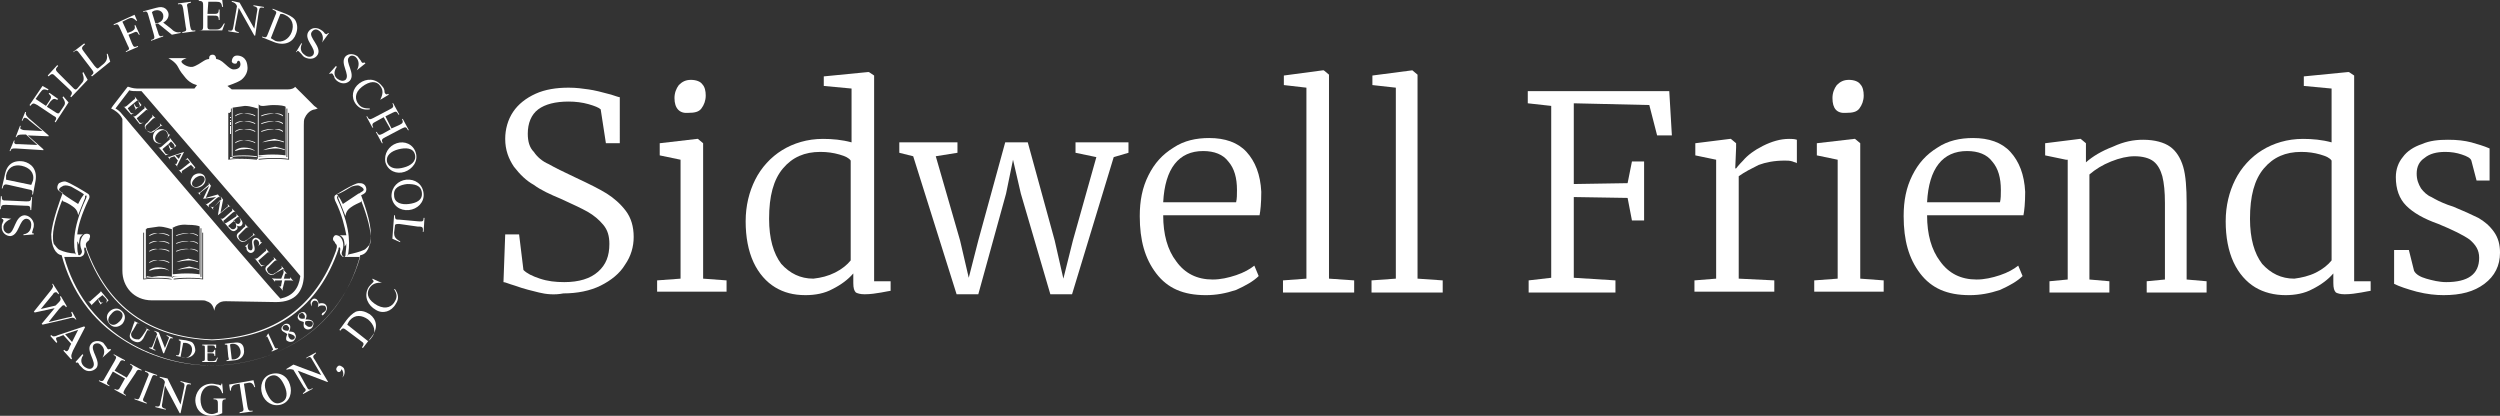 <svg xmlns="http://www.w3.org/2000/svg" xmlns:xlink="http://www.w3.org/1999/xlink" version="1.1" id="Layer_1" x="0px" y="0px" style="enable-background:new 0 0 335.3 95.1;" xml:space="preserve" viewBox="23.6 23.5 288 47.9">
<rect x="23.6" y="23.5" width="288" height="47.9" fill="#333333" stroke="none"/>
<style type="text/css">
	.st0{fill:#FFFFFF;}
</style>
<g>
	<g>
		<path class="st0" d="M85.7,57.2c-0.8-0.2-1.7-0.4-2.8-0.8c-0.7-0.2-1.1-0.4-1.3-0.4l0.2-5.5h1.6l0.5,4.1c0.4,0.4,1,0.7,1.9,1    c0.9,0.3,1.8,0.4,2.8,0.4c1.7,0,3-0.4,3.9-1.2c0.9-0.8,1.3-1.8,1.3-3.2c0-0.9-0.2-1.6-0.7-2.2c-0.5-0.6-1.1-1.1-1.8-1.5    c-0.7-0.4-1.8-0.9-3.1-1.5c-1.2-0.5-2.3-1-3.1-1.6c-0.9-0.5-1.6-1.2-2.3-2.1c-0.6-0.9-1-1.9-1-3.2c0-1.1,0.3-2.2,0.9-3.1    c0.6-0.9,1.5-1.6,2.6-2.1c1.1-0.5,2.4-0.7,3.8-0.7c0.9,0,1.6,0.1,2.3,0.2c0.7,0.1,1.5,0.3,2.6,0.6c0.6,0.2,0.9,0.3,1,0.3L95,40    h-1.6l-0.6-3.9c-0.2-0.2-0.7-0.4-1.4-0.6c-0.7-0.2-1.5-0.3-2.3-0.3c-1.5,0-2.7,0.3-3.5,0.9c-0.8,0.6-1.2,1.6-1.2,2.8    c0,0.9,0.2,1.6,0.7,2.1c0.4,0.6,1,1.1,1.7,1.4c0.7,0.4,1.7,0.9,3.2,1.6c1.5,0.7,2.7,1.3,3.5,1.8c0.8,0.5,1.6,1.2,2.2,2    c0.6,0.8,0.9,1.8,0.9,3c0,1.1-0.3,2.2-1,3.2c-0.6,1-1.6,1.8-2.8,2.4c-1.2,0.6-2.7,0.9-4.3,0.9C87.5,57.5,86.5,57.4,85.7,57.2"/>
		<path class="st0" d="M101.3,34.8c0-0.6,0.2-1.1,0.5-1.5c0.4-0.4,0.8-0.6,1.4-0.6c0.6,0,1.1,0.2,1.3,0.5c0.3,0.3,0.4,0.8,0.4,1.3    c0,0.6-0.2,1.1-0.5,1.5c-0.3,0.4-0.8,0.5-1.5,0.5h0C101.9,36.6,101.3,36,101.3,34.8 M102,41.9l-2.4-0.5V40l4.3-0.5h0.1l0.6,0.5    v15.6l2.7,0.2v1.3h-8v-1.3l2.7-0.2V41.9z"/>
		<path class="st0" d="M119.8,54.9c0.8-0.4,1.4-0.9,1.8-1.4V42c-0.2-0.3-0.6-0.5-1.3-0.7c-0.7-0.2-1.4-0.3-2.2-0.3    c-1.8,0-3.2,0.6-4.3,1.9c-1.1,1.3-1.6,3.2-1.6,5.8c0,2.3,0.5,4,1.4,5.2c1,1.1,2.2,1.7,3.7,1.7C118.2,55.5,119,55.3,119.8,54.9     M112.9,56.6c-1-0.6-1.9-1.6-2.5-2.9c-0.6-1.3-0.9-2.9-0.9-4.7c0-1.8,0.4-3.4,1.1-4.8c0.7-1.4,1.8-2.6,3.1-3.4    c1.3-0.8,2.9-1.3,4.7-1.3c1.1,0,2.2,0.1,3.3,0.4v-6.2l-3.2-0.3v-1.1l5.1-0.5h0.1l0.6,0.4v23.7h1.9V57c-0.1,0-0.5,0.1-1.1,0.2    c-0.6,0.1-1.2,0.2-1.9,0.2c-0.5,0-0.8-0.1-1-0.2c-0.2-0.2-0.3-0.5-0.3-1.1V55c-0.6,0.7-1.4,1.3-2.4,1.8c-0.9,0.5-2,0.7-3.1,0.7    C115,57.5,113.9,57.2,112.9,56.6"/>
	</g>
	<polygon class="st0" points="127.2,39.9 133.9,39.9 133.9,41.1 131.4,41.5 134.2,51.2 135.2,55.5 136.3,51.2 139.4,39.9 142,39.9    145.1,51.2 146.1,55.6 147.2,51.2 149.9,41.6 147.5,41.1 147.5,39.9 153.6,39.9 153.6,41.1 151.9,41.6 147.1,57.4 144.6,57.4    141.2,45.8 140.3,41.9 139.5,45.8 136.3,57.4 133.8,57.4 128.8,41.5 127.2,41.1  "/>
	<g>
		<path class="st0" d="M166,46.8c0.1-0.4,0.1-0.9,0.1-1.4c0-1.4-0.3-2.5-1-3.3c-0.6-0.8-1.6-1.2-2.9-1.2c-2.8,0-4.4,2-4.6,5.9H166z     M156.8,55c-1.3-1.7-1.9-3.8-1.9-6.6c0-1.8,0.3-3.3,1-4.7c0.7-1.4,1.6-2.4,2.9-3.2c1.2-0.8,2.6-1.1,4.1-1.1c1.8,0,3.3,0.5,4.3,1.6    c1,1.1,1.6,2.6,1.7,4.6c0,1.3-0.1,2.2-0.2,2.7h-11.1c0,2.2,0.5,4,1.5,5.3c1,1.4,2.4,2.1,4.2,2.1c0.9,0,1.8-0.2,2.7-0.5    c0.9-0.3,1.6-0.7,2.1-1.1l0.5,1.2c-0.6,0.6-1.5,1.1-2.6,1.6c-1.2,0.4-2.3,0.6-3.5,0.6C159.9,57.5,158.1,56.7,156.8,55"/>
	</g>
	<polygon class="st0" points="174.1,33.6 171.5,33.3 171.5,32.2 176,31.6 176.1,31.6 176.7,32.1 176.7,55.6 179.6,55.8 179.6,57.2    171.4,57.2 171.4,55.8 174.1,55.6  "/>
	<polygon class="st0" points="184.4,33.6 181.7,33.3 181.7,32.2 186.3,31.6 186.3,31.6 186.9,32.1 186.9,55.6 189.8,55.8    189.8,57.2 181.6,57.2 181.6,55.8 184.4,55.6  "/>
	<polygon class="st0" points="202.3,35.7 199.6,35.4 199.6,34 215.9,34 216.2,39.1 214.5,39.1 213.6,35.6 204.9,35.4 204.9,44.7    211.1,44.6 211.6,42.1 213,42.1 213,48.9 211.6,48.9 211.1,46.3 204.9,46.2 204.9,55.5 209.7,55.8 209.7,57.2 199.7,57.2    199.7,55.8 202.3,55.5  "/>
	<g>
		<path class="st0" d="M218.8,55.8l2.5-0.2V41.9l-2.4-0.5V40l4-0.5h0.1l0.6,0.5v0.5l-0.1,2.4h0.1c0,0,0.3-0.4,0.8-0.9    c0.5-0.6,1.3-1.2,2.3-1.7c1-0.5,2-0.8,3-0.8c0.3,0,0.6,0,0.9,0.1v2.7c-0.1-0.1-0.3-0.1-0.5-0.2c-0.3-0.1-0.6-0.1-0.9-0.1    c-1.2,0-2.2,0.2-3,0.5c-0.8,0.4-1.6,0.8-2.3,1.3v11.8l4.1,0.2v1.3h-9.2V55.8z"/>
		<path class="st0" d="M234.7,34.8c0-0.6,0.2-1.1,0.5-1.5c0.4-0.4,0.8-0.6,1.4-0.6c0.6,0,1.1,0.2,1.3,0.5c0.3,0.3,0.4,0.8,0.4,1.3    c0,0.6-0.2,1.1-0.5,1.5c-0.3,0.4-0.8,0.5-1.5,0.5h0C235.2,36.6,234.7,36,234.7,34.8 M235.3,41.9l-2.4-0.5V40l4.3-0.5h0.1l0.6,0.5    v15.6l2.7,0.2v1.3h-8v-1.3l2.7-0.2V41.9z"/>
		<path class="st0" d="M254,46.8c0.1-0.4,0.1-0.9,0.1-1.4c0-1.4-0.3-2.5-1-3.3c-0.6-0.8-1.6-1.2-2.9-1.2c-2.8,0-4.4,2-4.6,5.9H254z     M244.8,55c-1.3-1.7-1.9-3.8-1.9-6.6c0-1.8,0.3-3.3,1-4.7c0.7-1.4,1.6-2.4,2.9-3.2c1.2-0.8,2.6-1.1,4.1-1.1c1.8,0,3.3,0.5,4.3,1.6    c1,1.1,1.6,2.6,1.7,4.6c0,1.3-0.1,2.2-0.2,2.7h-11.1c0,2.2,0.5,4,1.5,5.3c1,1.4,2.4,2.1,4.2,2.1c0.9,0,1.8-0.2,2.7-0.5    c0.9-0.3,1.6-0.7,2.1-1.1l0.5,1.2c-0.6,0.6-1.5,1.1-2.6,1.6c-1.2,0.4-2.3,0.6-3.5,0.6C247.9,57.5,246.1,56.7,244.8,55"/>
		<path class="st0" d="M261.6,41.9l-2.4-0.5V40l4-0.5h0.1l0.6,0.5v1.4l0,0.8c0.8-0.7,1.8-1.3,3.1-1.8c1.3-0.6,2.4-0.8,3.5-0.8    c1.3,0,2.4,0.3,3.1,0.8c0.7,0.5,1.2,1.3,1.5,2.3c0.3,1,0.4,2.5,0.4,4.2v8.8l2.3,0.2v1.3h-6.9v-1.3l2.1-0.2v-8.8    c0-1.3-0.1-2.3-0.3-3.1c-0.2-0.7-0.5-1.3-1-1.7c-0.5-0.4-1.3-0.6-2.2-0.6c-0.8,0-1.7,0.2-2.7,0.6c-1,0.4-1.8,0.9-2.5,1.5v12.1    l2.3,0.2v1.3h-6.9v-1.3l2.1-0.2V41.9z"/>
		<path class="st0" d="M290.4,54.9c0.8-0.4,1.4-0.9,1.8-1.4V42c-0.2-0.3-0.6-0.5-1.3-0.7c-0.7-0.2-1.4-0.3-2.2-0.3    c-1.8,0-3.2,0.6-4.3,1.9c-1.1,1.3-1.6,3.2-1.6,5.8c0,2.3,0.5,4,1.4,5.2c1,1.1,2.2,1.7,3.7,1.7C288.7,55.5,289.6,55.3,290.4,54.9     M283.4,56.6c-1-0.6-1.9-1.6-2.5-2.9c-0.6-1.3-0.9-2.9-0.9-4.7c0-1.8,0.4-3.4,1.1-4.8c0.7-1.4,1.8-2.6,3.1-3.4    c1.3-0.8,2.9-1.3,4.7-1.3c1.1,0,2.2,0.1,3.3,0.4v-6.2l-3.2-0.3v-1.1l5.1-0.5h0.1l0.6,0.4v23.7h1.9V57c-0.1,0-0.5,0.1-1.1,0.2    c-0.6,0.1-1.2,0.2-1.9,0.2c-0.5,0-0.8-0.1-1-0.2c-0.2-0.2-0.3-0.5-0.3-1.1V55c-0.6,0.7-1.4,1.3-2.4,1.8c-0.9,0.5-2,0.7-3.1,0.7    C285.6,57.5,284.4,57.2,283.4,56.6"/>
		<path class="st0" d="M301.7,54.7c0.2,0.4,0.7,0.7,1.4,0.9s1.5,0.4,2.3,0.4c2.5,0,3.8-0.9,3.8-2.8c0-0.9-0.4-1.5-1.1-2.1    c-0.7-0.5-1.9-1.1-3.6-1.8c-1.7-0.6-2.9-1.3-3.7-2.1c-0.8-0.8-1.2-1.9-1.2-3.3c0-0.9,0.3-1.7,0.8-2.3c0.5-0.7,1.3-1.2,2.2-1.5    c0.9-0.4,1.9-0.5,3-0.5c1.1,0,1.9,0.1,2.7,0.3c0.7,0.2,1.4,0.4,2.1,0.7v3.7h-1.5l-0.6-2.3c-0.1-0.3-0.5-0.5-1.1-0.7    c-0.6-0.2-1.2-0.3-1.9-0.3c-1,0-1.8,0.2-2.4,0.7c-0.6,0.4-0.9,1-0.9,1.8c0,0.7,0.2,1.2,0.5,1.7c0.3,0.4,0.7,0.8,1.2,1    c0.5,0.3,1.1,0.6,1.9,0.9l0.6,0.2c1.2,0.5,2.1,0.9,2.9,1.3c0.7,0.4,1.3,0.9,1.8,1.6c0.5,0.7,0.7,1.5,0.7,2.4    c0,1.5-0.6,2.7-1.8,3.6c-1.2,0.9-2.7,1.3-4.7,1.3c-0.9,0-1.9-0.1-3.1-0.4c-1.1-0.3-2-0.6-2.6-0.9v-3.9h1.7L301.7,54.7z"/>
	</g>
</g>
<g>
	<path class="st0" d="M24.9,48.7L24.9,48.7c-0.5,0.2-1,0.6-0.9,1.1c0,0.3,0.3,0.6,0.6,0.6c0.7-0.1,0.7-2,1.8-2.1c0.5,0,1,0.4,1.1,1   c0,0.2,0,0.4-0.1,0.6c0,0.1-0.1,0.3-0.1,0.4c0,0.1,0.1,0.1,0.2,0.1l0,0.1l-1.2,0.1l0-0.1c0.8-0.1,0.9-0.8,0.9-1.1   c0-0.4-0.2-0.7-0.6-0.7c-0.8,0.1-0.8,1.9-1.8,2c-0.5,0-1-0.4-1-1c0-0.2,0-0.4,0.1-0.5c0-0.1,0.1-0.2,0.1-0.3c0-0.1-0.1-0.2-0.2-0.2   l0-0.1L24.9,48.7z"/>
	<path class="st0" d="M26.6,46.7c0.4,0,0.6,0,0.6-0.5l0.1,0l-0.1,1.5l-0.1,0c0-0.5-0.1-0.5-0.6-0.5l-2.2-0.1c-0.4,0-0.6,0-0.6,0.5   l-0.1,0l0.1-1.5l0.1,0c0,0.5,0.1,0.5,0.6,0.5L26.6,46.7z"/>
	<path class="st0" d="M27.2,44.8c0.1-0.2,0.1-0.3,0.2-0.5c0.2-0.9-0.4-1.5-1.3-1.7c-0.9-0.2-1.6,0.2-1.8,1.1c0,0.2,0,0.4,0,0.5   L27.2,44.8z M24.6,44.8c-0.4-0.1-0.6-0.1-0.7,0.4l-0.1,0l0.3-1.3c0.1-0.5,0.2-1,0.6-1.4c0.4-0.4,1-0.5,1.6-0.4   c0.9,0.2,1.6,0.9,1.4,2.2l-0.3,1.6l-0.1,0c0.1-0.5,0-0.5-0.5-0.6L24.6,44.8z"/>
	<path class="st0" d="M27,37.4c-0.1-0.1-0.3-0.3-0.4-0.3c-0.2-0.1-0.3,0-0.4,0.3l-0.1,0l0.4-1l0.1,0c-0.1,0.3,0.1,0.5,0.3,0.7l2.3,2   l0,0.1l-2.4-0.1l0,0l1.8,1.6l0,0.1l-3.2-0.2c-0.4,0-0.5,0-0.6,0.3l-0.1,0l0.5-1.2l0.1,0c-0.1,0.2-0.1,0.3,0.1,0.4   c0.1,0,0.2,0,0.3,0l2.2,0.1l0,0l-1.3-1.2l-0.4,0c-0.3,0-0.6,0-0.7,0.3l-0.1,0l0.5-1.3l0.1,0c-0.1,0.2-0.1,0.4,0.1,0.4   c0.1,0.1,0.4,0.1,0.5,0.1l1.9,0.1l0,0L27,37.4z"/>
	<path class="st0" d="M28.9,35.7l0.4-0.6c0.2-0.3,0.3-0.5-0.1-0.8l0.1-0.1l1,0.7L30.2,35c-0.4-0.2-0.5-0.1-0.8,0.2L29,35.8l1.1,0.7   c0.2,0.1,0.3,0.1,0.4-0.1l0.4-0.6c0.3-0.4,0.2-0.6-0.1-1.1l0.1-0.1l0.6,0.7l-1.5,2.3l-0.1-0.1c0.3-0.4,0.2-0.5-0.2-0.7l-1.8-1.2   c-0.4-0.2-0.5-0.3-0.8,0.1L27,35.6l1.5-2.2l0.7,0.4l-0.1,0.1c-0.5-0.2-0.6-0.1-0.9,0.3l-0.5,0.7L28.9,35.7z"/>
	<path class="st0" d="M32,33.6c0.2,0.2,0.3,0.3,0.5,0.1l0.5-0.6c0.3-0.3,0.3-0.6,0.1-1.2l0.1-0.1l0.5,0.9l-1.9,2l-0.1-0.1   c0.3-0.4,0.2-0.5-0.1-0.8l-1.6-1.5c-0.3-0.3-0.4-0.4-0.8,0l-0.1-0.1l1.1-1.2l0.1,0.1c-0.4,0.4-0.3,0.5,0.1,0.9L32,33.6z"/>
	<path class="st0" d="M34.5,31.1c0.2,0.2,0.3,0.4,0.5,0.2l0.6-0.5c0.3-0.3,0.4-0.6,0.3-1.1l0.1,0l0.3,0.9l-2.1,1.7l-0.1-0.1   c0.4-0.3,0.3-0.4,0-0.8l-1.3-1.7c-0.3-0.4-0.4-0.5-0.7-0.2L32,29.5l1.3-1l0.1,0.1c-0.5,0.4-0.4,0.5-0.1,0.9L34.5,31.1z"/>
	<path class="st0" d="M38.3,27.3l0.5-0.2c0.3-0.2,0.4-0.3,0.3-0.7l0.1,0l0.5,1.1l-0.1,0c-0.2-0.4-0.3-0.4-0.7-0.2l-0.5,0.2l0.4,1   c0.2,0.4,0.2,0.5,0.7,0.3l0,0.1l-1.4,0.6l0-0.1c0.5-0.2,0.4-0.3,0.2-0.7l-0.9-2c-0.2-0.4-0.2-0.5-0.7-0.3l0-0.1l2.4-1.1l0.3,0.7   l-0.1,0c-0.4-0.4-0.6-0.4-1-0.2l-0.6,0.3L38.3,27.3z"/>
	<path class="st0" d="M41.5,26.2l0.1,0c0.5-0.1,0.9-0.4,0.8-1c-0.1-0.4-0.5-0.6-0.9-0.5c-0.1,0-0.3,0.1-0.4,0.2L41.5,26.2z    M43.4,27.5l-1.6-1.3l-0.3,0.1l0.3,0.9c0.1,0.4,0.2,0.6,0.6,0.4l0,0.1L41,28.2l0-0.1c0.5-0.1,0.4-0.3,0.3-0.7l-0.6-2.1   c-0.1-0.4-0.2-0.6-0.6-0.4l0-0.1l1.5-0.4c1-0.3,1.3,0.3,1.4,0.6c0.1,0.5-0.2,0.9-0.6,1.1l0.9,0.7c0.3,0.3,0.6,0.5,1.1,0.4l0,0.1   L43.4,27.5z"/>
	<path class="st0" d="M45.5,26.5c0.1,0.4,0.1,0.6,0.6,0.5l0,0.1l-1.5,0.2l0-0.1c0.5-0.1,0.5-0.2,0.4-0.6l-0.3-2.1   c-0.1-0.4-0.1-0.6-0.6-0.5l0-0.1l1.5-0.2l0,0.1c-0.5,0.1-0.5,0.2-0.4,0.6L45.5,26.5z"/>
	<path class="st0" d="M47.5,25.1l0.7,0c0.4,0,0.6,0,0.6-0.5h0.1l0,1.2l-0.1,0c0-0.5-0.2-0.5-0.6-0.5l-0.7,0l0,1.3   c0,0.2,0.1,0.3,0.3,0.3l0.7,0c0.5,0,0.6-0.2,0.9-0.7l0.1,0L49.2,27l-2.7,0V27c0.5,0,0.5-0.1,0.5-0.6l0-2.2c0-0.4,0-0.6-0.5-0.6   l0-0.1l2.7,0l0.1,0.8h-0.1c-0.1-0.5-0.2-0.6-0.7-0.6l-0.9,0L47.5,25.1z"/>
	<path class="st0" d="M50.7,26.5c-0.1,0.4-0.1,0.6,0.4,0.7l0,0.1l-1.2-0.2l0-0.1c0.5,0.1,0.5,0,0.6-0.5l0.4-2.3   c-0.1-0.3-0.3-0.4-0.6-0.5l0-0.1l0.9,0.2l1.7,3l0,0l0.3-1.9c0.1-0.4,0.1-0.6-0.4-0.7l0-0.1l1.2,0.2l0,0.1c-0.5-0.1-0.5,0-0.6,0.5   L53,27.6l-0.1,0l-1.8-3.2l0,0L50.7,26.5z"/>
	<path class="st0" d="M54.8,27.9c0.2,0.1,0.3,0.2,0.5,0.3c0.8,0.3,1.6-0.2,1.9-1c0.3-0.8,0.1-1.6-0.8-2c-0.2-0.1-0.3-0.1-0.5-0.1   L54.8,27.9z M55.3,25.3c0.2-0.4,0.2-0.5-0.3-0.7l0-0.1l1.3,0.5c0.5,0.2,1,0.4,1.3,0.8c0.3,0.5,0.3,1.1,0.1,1.6   c-0.3,0.9-1.2,1.4-2.4,1l-1.5-0.6l0-0.1c0.5,0.2,0.5,0.1,0.7-0.4L55.3,25.3z"/>
	<path class="st0" d="M60.7,28.4L60.7,28.4c0.2-0.5,0.1-1.1-0.4-1.4c-0.3-0.2-0.6-0.1-0.8,0.2c-0.4,0.6,1.2,1.7,0.7,2.6   c-0.3,0.5-0.9,0.6-1.5,0.3c-0.2-0.1-0.3-0.3-0.4-0.4c-0.1-0.1-0.2-0.2-0.3-0.3c-0.1-0.1-0.2,0-0.2,0.1l-0.1,0l0.6-1l0.1,0   c-0.4,0.8,0.1,1.2,0.4,1.4c0.3,0.2,0.7,0.2,0.9-0.1c0.4-0.7-1.1-1.7-0.6-2.6c0.3-0.5,0.9-0.6,1.4-0.3c0.2,0.1,0.3,0.2,0.4,0.3   c0.1,0.1,0.1,0.2,0.2,0.2c0.1,0.1,0.2,0,0.3-0.1l0.1,0L60.7,28.4z"/>
	<path class="st0" d="M64.7,31.6L64.7,31.6c0.3-0.5,0.3-1.1-0.1-1.5c-0.2-0.2-0.6-0.3-0.8,0c-0.5,0.5,0.8,1.9,0.1,2.7   c-0.4,0.4-1,0.4-1.5,0c-0.2-0.2-0.3-0.3-0.3-0.5c-0.1-0.1-0.1-0.2-0.2-0.3c-0.1-0.1-0.2,0-0.3,0L61.5,32l0.8-0.9l0.1,0.1   c-0.5,0.7-0.2,1.2,0.1,1.4c0.3,0.2,0.6,0.3,0.9,0.1c0.6-0.6-0.7-1.9,0-2.7c0.4-0.4,1-0.3,1.4,0c0.1,0.1,0.2,0.3,0.3,0.4   c0.1,0.1,0.1,0.2,0.2,0.3c0.1,0.1,0.2,0,0.3,0l0.1,0.1L64.7,31.6z"/>
	<path class="st0" d="M67.4,35L67.4,35c0.3-0.6,0.4-1.1,0-1.6c-0.4-0.6-1.2-0.6-2.1,0.1c-0.9,0.7-0.8,1.5-0.4,2   c0.3,0.4,0.7,0.5,1.3,0.5l0,0.1c-0.7,0.1-1.2-0.1-1.6-0.6c-0.6-0.8-0.4-1.8,0.4-2.4c0.8-0.6,1.9-0.6,2.6,0.3   c0.2,0.2,0.3,0.4,0.3,0.7c0,0,0,0.1,0.1,0.2c0.1,0.1,0.2,0.1,0.3,0l0.1,0.1L67.4,35z"/>
	<path class="st0" d="M68.7,38.3l0.9-0.4c0.4-0.2,0.5-0.3,0.3-0.7l0.1,0l0.7,1.3l-0.1,0c-0.2-0.4-0.3-0.4-0.7-0.2l-1.9,1   c-0.4,0.2-0.5,0.3-0.3,0.7l-0.1,0l-0.7-1.3l0.1,0c0.2,0.4,0.3,0.4,0.7,0.2l0.9-0.5L67.8,37l-0.9,0.5c-0.4,0.2-0.5,0.3-0.3,0.7   l-0.1,0l-0.7-1.3l0.1,0c0.2,0.4,0.3,0.4,0.7,0.2l1.9-1c0.4-0.2,0.5-0.3,0.3-0.7l0.1,0l0.7,1.3l-0.1,0c-0.2-0.4-0.3-0.4-0.7-0.2   L68,36.9L68.7,38.3z"/>
	<path class="st0" d="M70.1,42.8c0.8-0.2,1.5-0.7,1.3-1.5s-1.1-0.8-1.9-0.6c-0.8,0.2-1.5,0.7-1.3,1.5C68.5,43,69.4,43,70.1,42.8    M69.3,40c0.9-0.3,1.9,0.1,2.2,1.1c0.3,1-0.4,1.9-1.3,2.2c-0.9,0.3-1.9-0.1-2.2-1.1C67.8,41.2,68.4,40.3,69.3,40"/>
	<path class="st0" d="M70.7,47c0.8-0.1,1.6-0.4,1.5-1.3s-0.9-1-1.7-1c-0.8,0.1-1.6,0.4-1.5,1.3C69,46.9,69.9,47.1,70.7,47    M70.4,44.2c1-0.1,1.9,0.5,2,1.6c0.1,1-0.7,1.8-1.7,1.9c-1,0.1-1.9-0.5-2-1.6C68.7,45,69.5,44.3,70.4,44.2"/>
	<path class="st0" d="M69.6,49.3c-0.3,0-0.5,0-0.5,0.2L69,50.3c0,0.4,0.1,0.7,0.7,1l0,0.1l-0.9-0.4l0.2-2.7l0.1,0   c0,0.5,0.1,0.5,0.5,0.5l2.2,0.2c0.4,0,0.6,0.1,0.6-0.4l0.1,0l-0.1,1.6l-0.1,0c0.1-0.6-0.1-0.6-0.6-0.6L69.6,49.3z"/>
	<path class="st0" d="M31.3,60.1c0.1,0,0.4-0.1,0.5-0.1c0.2-0.1,0.1-0.3,0-0.5l0.1-0.1l0.5,0.9l-0.1,0c-0.2-0.3-0.5-0.2-0.8-0.1   l-3,0.7l-0.1-0.1l1.5-1.8l0,0l-2.3,0.5l-0.1-0.1l2-2.5c0.2-0.3,0.3-0.4,0.1-0.7l0.1,0l0.7,1.1l-0.1,0.1c-0.1-0.2-0.2-0.3-0.4-0.2   c-0.1,0-0.2,0.2-0.2,0.2l-1.4,1.7l0,0l1.7-0.4l0.3-0.3c0.2-0.2,0.4-0.4,0.2-0.7l0.1-0.1l0.7,1.2l-0.1,0.1c-0.1-0.2-0.2-0.3-0.4-0.2   c-0.1,0.1-0.3,0.3-0.4,0.4l-1.2,1.5l0,0L31.3,60.1z"/>
	<path class="st0" d="M32.6,61.5L31.1,62l0.8,0.9L32.6,61.5z M30.9,62.1l-0.5,0.2c-0.1,0-0.3,0.1-0.3,0.1c-0.1,0.1,0,0.3,0.1,0.5   l-0.1,0.1l-0.7-0.8l0.1-0.1c0.2,0.2,0.4,0.2,0.8,0l3-1l0.1,0.1L32,63.9c-0.1,0.3-0.3,0.6-0.1,0.9l-0.1,0.1l-0.9-1l0.1-0.1   c0.2,0.2,0.3,0.2,0.4,0.1c0.1-0.1,0.2-0.3,0.2-0.4l0.2-0.4L30.9,62.1z"/>
	<path class="st0" d="M35.4,64.7L35.4,64.7c0.3-0.5,0.3-1.1-0.2-1.5c-0.2-0.2-0.6-0.2-0.8,0c-0.5,0.6,0.9,1.9,0.3,2.7   c-0.4,0.4-1,0.5-1.5,0.1c-0.2-0.2-0.3-0.3-0.4-0.4c-0.1-0.1-0.1-0.2-0.2-0.3c-0.1-0.1-0.2,0-0.2,0l-0.1-0.1l0.8-0.9l0.1,0.1   c-0.5,0.7-0.1,1.2,0.2,1.4c0.3,0.2,0.7,0.3,0.9,0c0.5-0.6-0.9-1.9-0.2-2.7c0.3-0.4,1-0.4,1.4-0.1c0.1,0.1,0.2,0.3,0.3,0.4   c0.1,0.1,0.1,0.2,0.2,0.3c0.1,0.1,0.2,0,0.3,0l0.1,0.1L35.4,64.7z"/>
	<path class="st0" d="M38.2,67l0.5-0.8c0.2-0.4,0.3-0.5-0.1-0.7l0-0.1l1.3,0.7l0,0.1c-0.4-0.2-0.5-0.1-0.7,0.3L38,68.3   c-0.2,0.4-0.3,0.5,0.1,0.7l0,0.1l-1.3-0.7l0-0.1c0.4,0.2,0.5,0.1,0.7-0.3l0.5-0.9l-1.4-0.8l-0.5,0.9c-0.2,0.4-0.3,0.5,0.1,0.7   l0,0.1L35,67.4l0-0.1c0.4,0.2,0.5,0.1,0.7-0.3l1.1-1.9c0.2-0.4,0.3-0.5-0.1-0.7l0-0.1l1.3,0.7l0,0.1c-0.4-0.2-0.5-0.1-0.7,0.3   l-0.5,0.8L38.2,67z"/>
	<path class="st0" d="M40.2,69.2c-0.2,0.4-0.2,0.5,0.3,0.7l0,0.1l-1.4-0.5l0-0.1c0.5,0.2,0.5,0.1,0.7-0.4l0.8-2   c0.2-0.4,0.2-0.5-0.3-0.7l0-0.1l1.4,0.5l0,0.1c-0.5-0.2-0.5-0.1-0.7,0.4L40.2,69.2z"/>
	<path class="st0" d="M42.3,69.9c-0.1,0.4-0.1,0.6,0.4,0.7l0,0.1l-1.2-0.3l0-0.1c0.5,0.1,0.5,0,0.6-0.5l0.5-2.3   c-0.1-0.3-0.3-0.4-0.6-0.5l0-0.1l0.9,0.2l1.5,3l0,0l0.4-1.9c0.1-0.4,0.1-0.6-0.4-0.7l0-0.1l1.2,0.3l0,0.1c-0.5-0.1-0.5,0-0.6,0.5   l-0.6,2.8l-0.1,0l-1.7-3.2l0,0L42.3,69.9z"/>
	<path class="st0" d="M49.2,71.1c-0.4,0.2-0.8,0.3-1.2,0.3c-1.6,0-1.9-1.2-1.9-1.8c0-0.8,0.6-1.9,1.9-1.9c0.3,0,0.5,0.1,0.7,0.1   c0.1,0,0.3,0.1,0.3,0.1c0.1,0,0.1-0.1,0.1-0.2l0.1,0l0.1,1.1l-0.1,0c-0.2-0.6-0.5-0.9-1.2-0.9c-0.9,0-1.3,0.8-1.3,1.6   c0,1,0.5,1.7,1.3,1.7c0.2,0,0.5-0.1,0.7-0.2l0-0.9c0-0.4,0-0.6-0.5-0.6l0-0.1l1.4,0l0,0.1c-0.3,0-0.4,0.1-0.4,0.5L49.2,71.1z"/>
	<path class="st0" d="M52.1,70.3c0.1,0.4,0.1,0.6,0.6,0.5l0,0.1l-1.5,0.2l0-0.1c0.5-0.1,0.5-0.2,0.4-0.7l-0.4-2.6l-0.5,0.1   c-0.4,0.1-0.5,0.4-0.5,0.7l-0.1,0L50,67.8l2.8-0.5l0.2,0.8l-0.1,0c-0.1-0.3-0.3-0.6-0.7-0.5l-0.5,0.1L52.1,70.3z"/>
	<path class="st0" d="M56.4,68c-0.3-0.7-0.8-1.5-1.6-1.2c-0.8,0.3-0.8,1.2-0.5,1.9c0.3,0.7,0.8,1.5,1.6,1.2   C56.8,69.6,56.7,68.7,56.4,68 M53.8,68.9c-0.3-0.9,0-2,1-2.3c1-0.3,1.9,0.2,2.2,1.2c0.3,0.9,0,2-1,2.3C55,70.4,54.1,69.8,53.8,68.9   "/>
	<path class="st0" d="M58.9,68c0.2,0.4,0.3,0.5,0.7,0.2l0,0.1l-1.1,0.6l0-0.1c0.4-0.3,0.4-0.4,0.1-0.7l-1.2-2   c-0.3-0.1-0.5-0.1-0.8,0l0-0.1l0.8-0.5l3.2,1.2l0,0l-1-1.7c-0.2-0.4-0.3-0.5-0.7-0.2l0-0.1l1.1-0.6l0,0.1c-0.4,0.3-0.4,0.4-0.1,0.8   l1.5,2.5l-0.1,0l-3.4-1.3l0,0L58.9,68z"/>
	<path class="st0" d="M63,67c0.2-0.2,0.2-0.6,0-0.9c0,0-0.1-0.1-0.1,0c0,0,0,0.1-0.1,0.2c-0.1,0.1-0.3,0.1-0.4-0.1   c-0.1-0.1-0.1-0.3,0.1-0.5c0.2-0.2,0.5,0,0.7,0.2C63.4,66.3,63.3,66.8,63,67L63,67z"/>
	<path class="st0" d="M66,62.8c0.1-0.1,0.3-0.2,0.4-0.4c0.6-0.7,0.3-1.5-0.4-2.1c-0.7-0.5-1.5-0.6-2.1,0.1c-0.1,0.1-0.2,0.3-0.3,0.5   L66,62.8z M63.6,61.6c-0.4-0.3-0.5-0.4-0.8,0l-0.1-0.1l0.8-1.1c0.3-0.4,0.7-0.8,1.1-1c0.6-0.2,1.1,0,1.6,0.3c0.8,0.6,1,1.6,0.2,2.6   l-1,1.3l-0.1-0.1c0.3-0.4,0.2-0.5-0.1-0.7L63.6,61.6z"/>
	<path class="st0" d="M67.6,56.1L67.6,56.1c-0.6-0.1-1.2,0.1-1.5,0.7c-0.3,0.6-0.1,1.3,1,1.9c1,0.5,1.7,0.1,2-0.5   c0.3-0.5,0.2-0.9-0.1-1.4l0.1,0c0.4,0.6,0.5,1.1,0.1,1.7c-0.5,0.9-1.5,1.2-2.3,0.7c-0.9-0.5-1.4-1.5-0.9-2.5   c0.1-0.2,0.3-0.4,0.5-0.6c0,0,0.1-0.1,0.1-0.1c0.1-0.1,0-0.2-0.1-0.3l0-0.1L67.6,56.1z"/>
	<path class="st0" d="M39,35.4l0.2,0.3c0.1,0.2,0.2,0.2,0.4,0.1l0,0l-0.5,0.4l0,0c0.2-0.2,0.1-0.2,0-0.4L39,35.4l-0.6,0.5   c-0.1,0.1-0.1,0.1,0,0.2l0.2,0.3c0.1,0.2,0.3,0.2,0.5,0.1l0,0l-0.4,0.2l-0.9-1l0,0c0.2,0.2,0.2,0.1,0.4,0l0.8-0.7   c0.2-0.1,0.2-0.2,0.1-0.4l0,0l0.8,1l-0.3,0.3l0,0c0.2-0.2,0.1-0.3,0-0.5L39.5,35L39,35.4z"/>
	<path class="st0" d="M39.5,37c-0.1,0.1-0.2,0.1-0.1,0.2l0.2,0.3c0.1,0.2,0.3,0.2,0.6,0.1l0,0l-0.5,0.2l-0.8-1l0,0   c0.2,0.2,0.2,0.1,0.4,0l0.8-0.7c0.2-0.1,0.2-0.2,0.1-0.4l0,0l0.5,0.6l0,0c-0.2-0.2-0.2-0.2-0.4,0L39.5,37z"/>
	<path class="st0" d="M41,37.1c0.2-0.1,0.2-0.2,0.1-0.4l0,0l0.5,0.5l0,0c-0.2-0.2-0.2-0.1-0.4,0l-0.5,0.5c-0.1,0.1-0.2,0.2-0.3,0.3   c-0.1,0.2,0,0.3,0.1,0.5c0.1,0.1,0.3,0.2,0.5,0.2c0.1,0,0.3-0.2,0.4-0.2l0.5-0.4c0.2-0.1,0.2-0.2,0.1-0.4l0,0l0.4,0.4l0,0   c-0.2-0.2-0.2-0.1-0.4,0l-0.6,0.5c-0.2,0.2-0.6,0.3-0.9-0.1c-0.4-0.4-0.2-0.7,0.1-0.9L41,37.1z"/>
	<path class="st0" d="M42.8,39.5L42.8,39.5c0.2-0.3,0.2-0.5,0-0.8c-0.2-0.3-0.6-0.3-1,0.1c-0.4,0.4-0.4,0.8-0.2,1   c0.2,0.2,0.4,0.2,0.6,0.2l0,0c-0.3,0.1-0.6,0-0.8-0.2c-0.3-0.4-0.2-0.9,0.1-1.2c0.4-0.3,0.9-0.3,1.3,0c0.1,0.1,0.1,0.2,0.2,0.3   c0,0,0,0.1,0,0.1c0,0,0.1,0,0.2,0l0,0L42.8,39.5z"/>
	<path class="st0" d="M43,40.1l0.2,0.3c0.1,0.2,0.2,0.2,0.4,0.1l0,0l-0.5,0.4l0,0c0.2-0.2,0.1-0.2,0-0.4L43,40.1l-0.6,0.5   c-0.1,0.1-0.1,0.1,0,0.2l0.2,0.3c0.1,0.2,0.3,0.2,0.5,0.1l0,0l-0.4,0.2l-0.9-1l0,0c0.2,0.2,0.2,0.1,0.4,0l0.8-0.7   c0.2-0.1,0.2-0.2,0.1-0.4l0,0l0.8,1l-0.3,0.3l0,0c0.2-0.2,0.1-0.3,0-0.5l-0.3-0.3L43,40.1z"/>
	<path class="st0" d="M44.5,41.2l-0.7,0.2l0.4,0.4L44.5,41.2z M43.7,41.5l-0.3,0.1c0,0-0.1,0-0.2,0.1c-0.1,0.1,0,0.1,0,0.2l0,0   l-0.3-0.4l0,0c0.1,0.1,0.2,0.1,0.4,0l1.5-0.5l0,0l-0.7,1.4c-0.1,0.2-0.2,0.3,0,0.4l0,0l-0.4-0.5l0,0c0.1,0.1,0.1,0.1,0.2,0.1   c0,0,0.1-0.1,0.1-0.2l0.1-0.2L43.7,41.5z"/>
	<path class="st0" d="M44.7,43.1c-0.2,0.1-0.2,0.2-0.1,0.4l0,0L44.1,43l0,0c0.2,0.2,0.2,0.1,0.4,0l1-0.8l-0.2-0.2   c-0.1-0.2-0.3-0.1-0.4,0l0,0l0.3-0.3l0.9,1.1l-0.3,0.3l0,0c0.1-0.1,0.2-0.3,0-0.4l-0.2-0.2L44.7,43.1z"/>
	<path class="st0" d="M46.8,44.8c0.3-0.3,0.5-0.6,0.3-0.9c-0.3-0.3-0.7-0.1-1,0.1c-0.3,0.3-0.5,0.6-0.3,0.9   C46.1,45.2,46.5,45,46.8,44.8 M45.9,43.7c0.4-0.3,0.9-0.3,1.2,0c0.3,0.4,0.2,0.9-0.2,1.2s-0.9,0.3-1.2,0   C45.4,44.6,45.6,44,45.9,43.7"/>
	<path class="st0" d="M47.7,44.9L47.7,44.9l-0.9,0.7c-0.2,0.1-0.2,0.2-0.1,0.4l0,0l-0.4-0.4l0,0c0.2,0.2,0.2,0.1,0.4,0l0.8-0.7   c0.2-0.1,0.2-0.2,0.1-0.4l0,0l0.3,0.4l-0.6,1.4l1.4-0.4l0.3,0.4l0,0c-0.2-0.2-0.2-0.1-0.4,0l-0.8,0.7c-0.2,0.1-0.2,0.2-0.1,0.4l0,0   l-0.5-0.5l0,0c0.2,0.2,0.2,0.1,0.4,0l0.9-0.7l0,0L47,46.4l0,0L47.7,44.9z"/>
	<path class="st0" d="M48.3,47.3c-0.2,0.1-0.2,0.2-0.1,0.4l0,0l-0.4-0.5l0,0C48,47.4,48,47.4,48.3,47.3l0.8-0.8c0-0.1,0-0.2-0.1-0.4   l0,0l0.3,0.4L49,48l0,0l0.7-0.6c0.2-0.1,0.2-0.2,0.1-0.4l0,0l0.4,0.4l0,0c-0.2-0.2-0.2-0.1-0.4,0l-1.1,0.9l0,0l0.3-1.8l0,0   L48.3,47.3z"/>
	<path class="st0" d="M49.5,48.8c-0.2,0.1-0.2,0.2-0.1,0.4l0,0L49,48.6l0,0c0.2,0.2,0.2,0.1,0.4,0l0.8-0.7c0.2-0.1,0.2-0.2,0.1-0.4   l0,0l0.5,0.5l0,0c-0.2-0.2-0.2-0.1-0.4,0L49.5,48.8z"/>
	<path class="st0" d="M50.5,48.9c0,0.1,0.1,0.1,0.2,0.2c0.2,0.3,0.5,0.2,0.5,0.1c0.2-0.2,0.1-0.4,0-0.6c0-0.1-0.1-0.1-0.2-0.1   L50.5,48.9z M49.9,49.5c0,0.1,0.1,0.2,0.2,0.2c0.1,0.2,0.4,0.3,0.6,0.1c0.2-0.2,0.1-0.5,0-0.7c0-0.1-0.1-0.1-0.1-0.2L49.9,49.5z    M50.7,48.5c0.2-0.1,0.2-0.2,0.1-0.4l0,0l0.5,0.6c0.3,0.4,0.3,0.6,0.1,0.8c-0.1,0.1-0.3,0.1-0.5,0l0,0c0.1,0.2,0.1,0.4-0.1,0.5   c-0.1,0.1-0.4,0.3-0.8-0.2l-0.6-0.7l0,0c0.2,0.2,0.2,0.1,0.4,0L50.7,48.5z"/>
	<path class="st0" d="M51.7,49.7c0.2-0.1,0.2-0.2,0.1-0.4l0,0l0.5,0.5l0,0c-0.2-0.2-0.2-0.1-0.4,0l-0.5,0.5   c-0.1,0.1-0.2,0.2-0.3,0.3c-0.1,0.2,0,0.3,0.1,0.5c0.1,0.1,0.3,0.2,0.5,0.2c0.1,0,0.3-0.2,0.4-0.2l0.5-0.4c0.2-0.1,0.2-0.2,0.1-0.4   l0,0l0.4,0.4l0,0c-0.2-0.2-0.2-0.1-0.4,0L52,51.2c-0.2,0.2-0.6,0.3-0.9-0.1c-0.4-0.4-0.2-0.7,0.1-0.9L51.7,49.7z"/>
	<path class="st0" d="M53.3,51.9L53.3,51.9c0.2-0.2,0.2-0.5,0-0.7c-0.1-0.1-0.3-0.2-0.4,0c-0.3,0.2,0.3,1-0.1,1.3   c-0.2,0.2-0.5,0.2-0.7-0.1C52,52.3,52,52.2,52,52.1c0-0.1,0-0.1-0.1-0.2c0,0-0.1,0-0.1,0l0,0l0.5-0.4l0,0c-0.3,0.3-0.1,0.6-0.1,0.7   c0.1,0.1,0.3,0.2,0.4,0.1c0.3-0.3-0.2-1,0.2-1.3c0.2-0.2,0.5-0.1,0.7,0.1c0.1,0.1,0.1,0.1,0.1,0.2c0,0.1,0,0.1,0.1,0.1   c0,0,0.1,0,0.1,0l0,0L53.3,51.9z"/>
	<path class="st0" d="M53.5,53.4c-0.1,0.1-0.2,0.1-0.1,0.2l0.2,0.3c0.1,0.2,0.3,0.2,0.6,0.1l0,0l-0.5,0.2l-0.8-1l0,0   c0.2,0.2,0.2,0.1,0.4,0l0.8-0.7c0.2-0.1,0.2-0.2,0.1-0.4l0,0l0.5,0.6l0,0c-0.2-0.2-0.2-0.2-0.4,0L53.5,53.4z"/>
	<path class="st0" d="M55,53.5c0.2-0.1,0.2-0.2,0.1-0.4l0,0l0.5,0.5l0,0c-0.2-0.2-0.2-0.1-0.4,0l-0.5,0.5c-0.1,0.1-0.2,0.2-0.3,0.3   c-0.1,0.2,0,0.3,0.1,0.5c0.1,0.1,0.3,0.2,0.5,0.2c0.1,0,0.3-0.2,0.4-0.2l0.5-0.4c0.2-0.1,0.2-0.2,0.1-0.4l0,0l0.4,0.5l0,0   c-0.2-0.2-0.2-0.1-0.4,0L55.3,55c-0.2,0.2-0.6,0.3-0.9-0.1c-0.4-0.4-0.2-0.7,0.1-0.9L55,53.5z"/>
	<path class="st0" d="M55.5,55.8c-0.1,0-0.2,0-0.2,0c-0.1,0.1,0,0.1,0,0.2l0,0l-0.4-0.5l0,0c0.1,0.1,0.3,0.1,0.5,0.1l0.6,0l0.2-0.5   c0.1-0.2,0.1-0.4,0-0.6l0,0l0.5,0.6l0,0c0,0-0.1-0.1-0.2-0.1c0,0-0.1,0.1-0.1,0.2l-0.1,0.4l0.5,0c0.1,0,0.1,0,0.2,0   c0.1-0.1,0-0.1,0-0.2l0,0l0.4,0.5l0,0c-0.1-0.1-0.3-0.1-0.5-0.1l-0.5,0l-0.2,0.8c-0.1,0.2,0,0.3,0,0.4l0,0l-0.5-0.6l0,0   c0,0.1,0.1,0.1,0.2,0.1c0.1,0,0.1-0.1,0.1-0.2l0.1-0.5L55.5,55.8z"/>
	<path class="st0" d="M65.5,52.3c-0.4,0.2-1.2,0.4-1.7,0.5c-0.1,0-0.2,0.2-0.2,0.2l0,0c0,0,0,0,0,0c0,0,0-0.1,0.1-0.2   c0.1-0.6,0.5-2.7-1.2-6.3c-0.1-0.2-0.1-0.4,0-0.4l0,0c0,0,0.1,0,0.1,0.1c0,0-0.1,0.1,0,0.2c0.1,0.2,0.8,2,0.8,2s0-0.6,0.6-1   c0.4-0.3,0.9-0.5,1.1-0.6c0.1,0,0.1-0.1,0.1-0.2c0.4,1,1.1,3,1.1,4.2c0,0.3,0,0.7-0.1,0.9C66,51.8,65.8,52.2,65.5,52.3 M48.1,65.6   L48.1,65.6L48.1,65.6c-3.7,0-7.2-1.1-10.2-3c-3.4-2.2-5.8-5.5-6.9-9.5c0.4,0,0.9,0,1.3,0c0.2,0,0.4,0,0.5,0c0.1,0,0.3-0.1,0.4-0.2   c0.1-0.1,0.2-0.4,0.1-0.6c0,0,0-0.1,0-0.1c0-0.1,0-0.2,0.1-0.2c0,0,0.1,0.1,0.1,0.1c0,0,0,0.1,0,0.1c2.4,6.7,7.2,10.2,14.5,10.5v0   l0.1,0c7.3-0.3,12.2-3.8,14.5-10.5c0,0,0-0.1,0-0.1c0-0.1,0.1-0.1,0.1-0.1c0.1,0,0.1,0.1,0.1,0.2c0,0,0,0.1,0,0.1   c-0.1,0.3,0,0.5,0.1,0.6c0.1,0.1,0.1,0.1,0.2,0.2l0.1,0c0,0,0,0,0.1,0c0.1,0,0.2,0,0.5,0c0.4,0,0.9,0,1.3,0   C62.4,62.3,54.3,65.6,48.1,65.6 M30.5,52.3c-0.3-0.1-0.5-0.5-0.7-0.7c-0.1-0.3-0.1-0.6-0.1-0.9c0-1.2,0.7-3.3,1.1-4.2   c0,0.1,0,0.2,0.1,0.2c0.3,0.1,0.7,0.3,1.1,0.6c0.6,0.4,0.6,1,0.6,1s0.7-1.8,0.8-2c0-0.1,0-0.1,0-0.2c0,0,0.1-0.1,0.1-0.1   c0,0,0,0,0,0c0.1,0,0.1,0.2,0,0.4c-1.7,3.6-1.4,5.7-1.2,6.3c0,0.1,0,0.1,0.1,0.2c0,0,0,0,0,0l0,0c0,0-0.1-0.1-0.2-0.2   C31.7,52.7,30.9,52.5,30.5,52.3 M30.8,45.7c-0.2-0.1-0.4-0.2-0.4-0.4c0.1-0.2,0.3-0.3,0.5-0.4c0.3-0.1,0.6,0,0.9,0.1   c0.5,0.3,1.1,0.6,1.5,0.9c0,0-0.1,0-0.1,0.1c-0.2,0.2-0.5,0.8-0.6,1c-0.3-0.2-1.3-0.8-1.8-1.2C30.9,45.8,30.9,45.8,30.8,45.7    M64.1,45c0.3-0.1,0.7-0.2,0.9-0.1c0.2,0.1,0.4,0.2,0.5,0.4c0,0.2-0.1,0.2-0.4,0.4c0,0-0.1,0.1-0.2,0.1c0,0-1.5,1-1.8,1.2   c-0.1-0.2-0.4-0.8-0.6-1c0,0-0.1-0.1-0.1-0.1C63,45.7,63.6,45.3,64.1,45 M65.2,46C65.2,45.9,65.2,45.9,65.2,46   c0.4-0.2,0.6-0.3,0.6-0.7c0-0.2-0.1-0.4-0.2-0.5c-0.2-0.2-0.4-0.2-0.7-0.2c-0.5,0-2.7,1.4-2.7,1.4l0,0c-0.1,0.1-0.1,0.3,0,0.6   c0.8,1.6,1.1,3,1.3,4l-0.8,0c0.1,0,0.4,0.2,0.5,0.5c0.1,0.3,0.1,0.8,0.1,0.8c0.1-0.1,0.2-0.3,0.2-0.4c0,0.7-0.1,1.1-0.1,1.4   c0,0.1-0.1,0.2-0.1,0.2c0,0,0,0,0,0c0,0,0,0,0,0h0c-0.1,0-0.1,0-0.2-0.1c-0.1-0.1-0.2-0.3-0.1-0.5c0.3-0.7,0.1-1.4-0.2-1.7   c-0.2-0.2-0.6-0.3-0.7-0.1c-0.1,0.1-0.2,0.3-0.1,0.5c0.1,0.1,0.2,0.2,0.2,0.3c0.2,0.2,0.3,0.3,0.1,0.9C60,58.8,55.2,62.3,48,62.6h0   c-7.2-0.3-12-3.8-14.4-10.4c-0.2-0.6-0.1-0.7,0.1-0.9c0.1-0.1,0.2-0.1,0.2-0.3c0.1-0.2,0.1-0.4,0-0.5c-0.2-0.1-0.4-0.1-0.6,0   c0,0-0.1,0.1-0.1,0.1c-0.3,0.3-0.5,1-0.2,1.7c0.1,0.2,0,0.4-0.1,0.5c-0.1,0.1-0.1,0.1-0.2,0.1c0,0,0,0,0,0c0,0,0,0,0,0   c-0.1,0-0.1-0.1-0.1-0.2c-0.1-0.2-0.1-0.7-0.1-1.4c0.1,0.1,0.1,0.2,0.2,0.4c0,0,0-0.4,0.1-0.8c0.1-0.2,0.3-0.4,0.4-0.4   c0,0,0.1,0,0.1,0l-0.8,0c0.1-1,0.5-2.3,1.3-4c0.2-0.3,0.1-0.6-0.1-0.7c0,0,0,0,0,0c-0.3-0.2-2.1-1.3-2.6-1.4   c-0.3,0-0.5,0.1-0.7,0.2c-0.1,0.1-0.2,0.3-0.2,0.5c0,0.3,0.2,0.4,0.5,0.6c0,0,0.1,0,0.1,0.1c-0.2,0.5-1.2,3.2-1.3,4.7   c0,1.4,0.5,2.3,1.2,2.4c0,0,0,0,0,0c1.1,4.1,3.5,7.5,7,9.7c2.9,1.9,6.6,3,10.2,3v0h0.1c6.3,0,14.6-3.3,17.1-12.7c0,0,0,0,0,0   c0.8-0.1,1.2-1,1.2-2.4C66.4,49.2,65.4,46.5,65.2,46"/>
	<path class="st0" d="M34.9,57.9l0.2,0.3c0.1,0.2,0.2,0.2,0.4,0.1l0,0l-0.5,0.4l0,0c0.2-0.1,0.2-0.2,0-0.4L34.9,57.9l-0.5,0.5   c-0.2,0.2-0.3,0.2-0.1,0.4l0,0l-0.6-0.7l0,0c0.2,0.2,0.2,0.2,0.4,0l0.9-0.8c0.2-0.2,0.3-0.2,0.1-0.4l0,0l1,1.2l-0.3,0.3l0,0   c0.2-0.3,0.1-0.4-0.1-0.6l-0.3-0.3L34.9,57.9z"/>
	<path class="st0" d="M37.4,60.5c0.3-0.3,0.5-0.8,0.1-1.1c-0.4-0.3-0.8-0.1-1.1,0.3c-0.3,0.3-0.5,0.8-0.1,1.1   C36.7,61.1,37.1,60.8,37.4,60.5 M36.2,59.4c0.4-0.4,1-0.5,1.4-0.1c0.5,0.4,0.5,1,0.1,1.5c-0.4,0.4-1,0.5-1.4,0.1   C35.8,60.4,35.8,59.8,36.2,59.4"/>
	<path class="st0" d="M39,60.8c0.1-0.2,0.2-0.3-0.1-0.4l0,0l0.8,0.4l0,0c-0.3-0.1-0.3-0.1-0.4,0.1l-0.4,0.7   c-0.1,0.1-0.2,0.3-0.2,0.4c0,0.2,0.1,0.4,0.3,0.5c0.2,0.1,0.4,0.1,0.6,0.1c0.2-0.1,0.3-0.3,0.4-0.4l0.4-0.6   c0.1-0.2,0.2-0.3-0.1-0.4l0,0l0.6,0.4l0,0c-0.3-0.1-0.3-0.1-0.4,0.1l-0.4,0.8c-0.2,0.3-0.5,0.6-1.1,0.3c-0.6-0.3-0.5-0.7-0.3-1.1   L39,60.8z"/>
	<path class="st0" d="M41.3,63.4c-0.1,0.2-0.1,0.3,0.2,0.4l0,0.1l-0.7-0.3l0-0.1c0.3,0.1,0.3,0,0.4-0.2l0.5-1.3   c-0.1-0.2-0.1-0.3-0.3-0.3l0-0.1l0.5,0.2l0.7,1.8l0,0l0.4-1c0.1-0.2,0.1-0.3-0.2-0.4l0-0.1l0.7,0.3l0,0.1c-0.3-0.1-0.3,0-0.4,0.2   l-0.6,1.5l-0.1,0l-0.7-2l0,0L41.3,63.4z"/>
	<path class="st0" d="M44.4,64.6c0.1,0,0.2,0.1,0.3,0.1c0.5,0.1,0.9-0.2,1-0.7c0.1-0.5-0.1-0.9-0.7-1c-0.1,0-0.2,0-0.3,0L44.4,64.6z    M44.4,63.1c0-0.2,0.1-0.3-0.2-0.4l0-0.1l0.8,0.1c0.3,0.1,0.6,0.1,0.8,0.3c0.2,0.2,0.3,0.6,0.3,0.9c-0.1,0.5-0.6,0.9-1.3,0.8   l-0.9-0.2l0-0.1c0.3,0.1,0.3,0,0.4-0.3L44.4,63.1z"/>
	<path class="st0" d="M47.5,64.1l0.4,0c0.2,0,0.3,0,0.4-0.3l0.1,0l0,0.7l-0.1,0c0-0.3-0.1-0.3-0.4-0.3l-0.4,0l0,0.7   c0,0.1,0,0.2,0.2,0.2l0.4,0c0.3,0,0.4-0.1,0.5-0.4l0.1,0l-0.2,0.5l-1.6,0l0-0.1c0.3,0,0.3-0.1,0.3-0.3l0-1.2c0-0.3,0-0.3-0.3-0.3   l0-0.1l1.6,0l0,0.4l-0.1,0c-0.1-0.3-0.1-0.3-0.4-0.3l-0.5,0L47.5,64.1z"/>
	<path class="st0" d="M50.3,64.9c0.1,0,0.2,0,0.3,0c0.5-0.1,0.8-0.5,0.7-1c-0.1-0.5-0.4-0.8-0.9-0.8c-0.1,0-0.2,0-0.3,0.1L50.3,64.9   z M49.8,63.5c0-0.3,0-0.3-0.3-0.3l0-0.1l0.8-0.1c0.3,0,0.6-0.1,0.9,0c0.3,0.1,0.5,0.4,0.5,0.8c0.1,0.5-0.2,1.1-1,1.2l-1,0.1l0-0.1   c0.3,0,0.3-0.1,0.2-0.4L49.8,63.5z"/>
	<path class="st0" d="M54.5,61.9L54.5,61.9l0.7,1.5c0.1,0.2,0.1,0.3,0.4,0.2l0,0.1l-0.7,0.3l0-0.1c0.2-0.1,0.2-0.1,0.1-0.3l-0.5-1.1   c-0.1-0.2-0.1-0.3-0.2-0.2c-0.1,0-0.1,0.1-0.1,0.1l0,0L54.5,61.9z"/>
	<path class="st0" d="M56.9,62.4c0.1,0.2,0.3,0.3,0.5,0.2c0.2-0.1,0.2-0.3,0.1-0.4c-0.1-0.1-0.3-0.2-0.7-0.3   C56.8,62.1,56.8,62.3,56.9,62.4 M56.8,61.1c-0.1-0.2-0.3-0.2-0.5-0.1c-0.1,0.1-0.2,0.3-0.1,0.4c0.1,0.2,0.4,0.2,0.6,0.2   C56.9,61.4,57,61.3,56.8,61.1 M56.1,61.6c-0.2-0.3,0-0.5,0.2-0.7c0.3-0.2,0.6-0.1,0.7,0.1c0.1,0.2,0,0.5-0.1,0.7   c0.3,0,0.6,0,0.7,0.3c0.2,0.3,0,0.6-0.2,0.8c-0.4,0.2-0.7,0-0.8-0.1c-0.1-0.2,0-0.5,0.1-0.7C56.5,61.8,56.3,61.8,56.1,61.6"/>
	<path class="st0" d="M58.9,61c0.2,0.2,0.4,0.2,0.6,0.1c0.1-0.1,0.2-0.3,0.1-0.5c-0.1-0.1-0.3-0.2-0.8-0.1   C58.7,60.7,58.7,60.9,58.9,61 M58.6,59.7c-0.1-0.2-0.3-0.2-0.5,0C58,59.8,58,60,58.1,60.1c0.2,0.2,0.4,0.1,0.6,0.1   C58.7,60,58.8,59.9,58.6,59.7 M58,60.3c-0.2-0.2-0.1-0.5,0.1-0.7c0.3-0.2,0.6-0.2,0.7,0c0.2,0.2,0.1,0.5,0,0.7c0.3,0,0.6,0,0.8,0.2   c0.2,0.2,0.1,0.6-0.1,0.8c-0.4,0.3-0.7,0.1-0.8,0c-0.2-0.2-0.1-0.5-0.1-0.7C58.4,60.5,58.1,60.5,58,60.3"/>
	<path class="st0" d="M60.2,58.9c0.1-0.2,0.1-0.5-0.1-0.7c-0.2-0.1-0.4-0.1-0.5,0.1c-0.1,0.1-0.1,0.3-0.1,0.5l0,0   c-0.1-0.2-0.2-0.5,0-0.7c0.2-0.3,0.5-0.2,0.6-0.1c0.1,0.1,0.2,0.3,0.2,0.5c0.2-0.1,0.5-0.1,0.7,0c0.3,0.2,0.4,0.6,0,1.1   c-0.1,0.1-0.2,0.3-0.3,0.2c-0.1,0,0-0.1,0-0.2c0.1-0.1,0.2-0.1,0.4-0.3c0.1-0.2,0.1-0.4-0.1-0.6C61,58.8,60.6,58.5,60.2,58.9   L60.2,58.9z"/>
	<path class="st0" d="M48.2,59.5c0,0,0-0.1,0-0.2h0C48.2,59.4,48.2,59.5,48.2,59.5"/>
	<path class="st0" d="M55.9,57.9c-0.6-0.6-6.4-7.3-17.1-19.9c-0.5-0.6-0.9-1.1-1.1-1.3c-0.3-0.4-0.6-0.6-0.8-0.7l1.6-2.1   c0.2,0.1,0.6,0.1,1,0.1h0.4c6.1,7.1,17.6,20.4,18.3,21.3C58,56.8,57.3,57.6,55.9,57.9 M43.6,49.7c0.1-0.1,0.8-0.4,1.6-0.3   c0.8,0,1.3,0.1,1.4,0.2v0.1v0v0v0.3v0v0v5.1c-0.1,0-0.5-0.1-1.5-0.1c-0.9,0-1.4,0.1-1.6,0.1v-5v-0.1v-0.1V50V50v-0.1V49.7z    M45.2,55.3c1.1,0,1.5,0.1,1.5,0.1l0,0h0h0v-5.2v-0.1v0v-0.3c0.1,0,0.1,0,0.1,0v0.3v0v0v5.3c-0.1,0-0.5-0.1-1.6-0.1   c-1,0-1.5,0.1-1.7,0.1v-0.1C43.7,55.4,44.2,55.3,45.2,55.3 M47.1,55.7c-0.1,0-0.6-0.1-1.7-0.1c-1.1,0-1.6,0.1-1.8,0.1v-0.1   c0.1,0,0.6-0.1,1.7-0.1c1.2,0,1.6,0.1,1.6,0.1l0,0h0h0v-5.3c0.1,0,0.1,0,0.1,0V55.7z M40.5,55.3v-5.1v0v0v-0.3v0v0v-0.1   c0.1,0,0.6-0.1,1.4-0.2c0.7,0,1.4,0.3,1.5,0.3V50v0.3v0.1v0.1l0,5c-0.2,0-0.6-0.1-1.5-0.1C41,55.3,40.6,55.3,40.5,55.3 M40.5,55.4   L40.5,55.4L40.5,55.4c0,0,0.4-0.1,1.5-0.1c0.9,0,1.4,0.1,1.5,0.1v0.1c-0.2,0-0.6-0.1-1.6-0.1c-1,0-1.4,0.1-1.5,0.1v-5.3v0v0v-0.3   c0,0,0.1,0,0.1,0v0.3v0v0L40.5,55.4L40.5,55.4z M43.4,55.7c-0.2,0-0.7-0.1-1.7-0.1c-1.1,0-1.5,0.1-1.6,0.1v-5.4c0,0,0.1,0,0.1,0   v5.3h0h0l0,0c0,0,0.4-0.1,1.5-0.1C42.9,55.5,43.4,55.6,43.4,55.7L43.4,55.7z M50,36.5c0,0,0.1,0,0.1,0v5.3h0h0l0,0   c0,0,0.4-0.1,1.5-0.1c1,0,1.5,0.1,1.6,0.1v0.1c-0.2,0-0.7-0.1-1.7-0.1c-1.1,0-1.5,0.1-1.6,0.1V36.5z M50.2,36.4L50.2,36.4   L50.2,36.4V36c0,0,0.1,0,0.1,0v0.3v0v0v5.2h0h0l0,0c0,0,0.3-0.1,1.4-0.1c0.9,0,1.4,0.1,1.5,0.1v0.1c-0.2,0-0.6-0.1-1.6-0.1   c-1,0-1.4,0.1-1.5,0.1V36.4z M50.4,36.4L50.4,36.4L50.4,36.4V36v0v0v-0.1c0.1,0,0.6-0.1,1.4-0.2c0.7,0,1.4,0.3,1.5,0.3v0.3v0.3v0.1   v0.1l0,5c-0.1,0-0.6-0.1-1.5-0.1c-0.9,0-1.3,0.1-1.4,0.1V36.4z M55.2,41.7c1.2,0,1.6,0.1,1.6,0.1l0,0h0h0v-5.3c0.1,0,0.1,0,0.1,0   v5.4c-0.1,0-0.6-0.1-1.7-0.1c-1.1,0-1.6,0.1-1.8,0.1v-0.1C53.6,41.8,54.1,41.7,55.2,41.7 M55.1,41.5c1.1,0,1.5,0.1,1.5,0.1l0,0h0h0   v-5.2v0v0V36c0.1,0,0.1,0,0.1,0v0.3v0v0v5.3c-0.1,0-0.5-0.1-1.6-0.1c-1,0-1.5,0.1-1.7,0.1v-0.1C53.6,41.6,54.1,41.5,55.1,41.5    M55.1,35.6c0.8,0,1.3,0.1,1.4,0.2v0.1v0v0v0.3v0v0.1v5.1c-0.1,0-0.5-0.1-1.5-0.1c-0.9,0-1.4,0.1-1.6,0.1v-5v-0.1v-0.1v-0.3v-0.1   v-0.1v-0.2C53.6,35.9,54.3,35.6,55.1,35.6 M59.8,35.7l-2.1-2.1l-0.1-0.1l-0.1,0.1c0,0-0.2,0.2-0.8,0.2h-6.4l-0.5-0.4   c0,0,1.2-0.4,1.6-0.7c0.5-0.4,0.8-1,0.7-1.6c-0.1-1.1-0.9-1.2-1.2-1.2c-0.5,0-0.6,0.5-0.6,0.7c0.1,0.3,0.6,0.3,0.6,0.1   c0-0.1,0.1-0.2,0.2-0.2c0.1,0,0.2,0.2,0.2,0.4c0,0.3-0.2,0.6-0.8,0.6c-0.4,0-0.9-0.6-1.3-0.9c-0.4-0.3-0.7-0.3-0.7-0.3   s0-0.5-0.4-0.5c-0.5,0-0.4,0.5-0.4,0.5s-0.3,0-0.6,0.2c-0.3,0.2-0.9,0.6-1.3,0.7c-0.6,0.1-1.3-0.4-1.3-0.6c0-0.2,0.6-0.4,0.6-0.4   l-2.1,0c0,0,0.8,0.4,1.1,1c0.3,0.6,0.5,0.8,0.9,1.3c0.6,0.7,1.3,0.8,1.3,0.8L46,33.7h-6.6c-0.5,0-1-0.2-1-0.2l-0.1,0l-1.7,2.2   L36.4,36l0.2,0.1c0,0,0.8,0.4,1.1,1.1c0,0,0,0,0,0v17.5c0,1.8,1.3,3.4,3.4,3.4c2.2,0,4.9,0,5.8,0c0.2,0,0.3,0,0.5,0.1   c0.7,0.2,0.8,0.8,0.9,1.1h0c0-0.2,0.1-0.6,0.4-0.8c0.2-0.2,0.5-0.3,0.9-0.3c0.6,0,5.8,0.1,5.8,0.1c2.3,0,3.1-1.3,3.2-2.9   c0-0.2,0-0.3,0-0.5V37.9c0-0.3,0-0.6,0.1-0.8c0.4-0.9,1.1-1,1.2-1l0.3-0.1L59.8,35.7z"/>
	<path class="st0" d="M56.8,41.8"/>
	<path class="st0" d="M55.2,36.6c0.4,0,0.7,0.1,1,0.3l0-0.1C56,36.6,55.6,36.5,55.2,36.6c-0.5-0.1-1,0-1.5,0.2l0,0.1   C54.2,36.7,54.7,36.6,55.2,36.6"/>
	<path class="st0" d="M55.2,37.5c0.4,0,0.7,0.1,1,0.3l0-0.1C56,37.5,55.6,37.4,55.2,37.5c-0.5-0.1-1,0-1.5,0.2l0,0.1   C54.2,37.6,54.7,37.5,55.2,37.5"/>
	<path class="st0" d="M55.2,38.4c0.4,0,0.7,0.1,1,0.3l0-0.1C56,38.4,55.6,38.3,55.2,38.4c-0.5-0.1-1,0-1.5,0.2l0,0.1   C54.2,38.5,54.7,38.4,55.2,38.4"/>
	<path class="st0" d="M53.8,39.9L53.8,39.9c0.5-0.1,1-0.2,1.5-0.2c0.4,0,0.7,0.1,1,0.2l0-0.1c-0.3-0.1-0.7-0.2-1.1-0.3   C54.7,39.6,54.2,39.7,53.8,39.9"/>
	<path class="st0" d="M53.9,40.8L53.9,40.8c0.5-0.1,1-0.2,1.5-0.2c0.4,0,0.7,0.1,1,0.2l0-0.1c-0.3-0.1-0.7-0.2-1.1-0.3   C54.8,40.5,54.3,40.6,53.9,40.8"/>
	<path class="st0" d="M50.2,41.8"/>
	<path class="st0" d="M51.7,36.6c0.5,0,1,0.1,1.3,0.3l0-0.1C52.7,36.6,52.2,36.5,51.7,36.6c-0.4-0.1-0.7,0-1,0.2l0,0.1   C51,36.7,51.3,36.6,51.7,36.6"/>
	<path class="st0" d="M51.7,37.5c0.5,0,1,0.1,1.3,0.3l0-0.1C52.7,37.5,52.2,37.4,51.7,37.5c-0.4-0.1-0.7,0-1,0.2l0,0.1   C51,37.6,51.3,37.5,51.7,37.5"/>
	<path class="st0" d="M51.7,38.4c0.5,0,1,0.1,1.3,0.3l0-0.1C52.7,38.4,52.2,38.3,51.7,38.4c-0.4-0.1-0.7,0-1,0.2l0,0.1   C51,38.5,51.3,38.4,51.7,38.4"/>
	<path class="st0" d="M51.7,39.7c0.5,0,1,0.1,1.3,0.3l0-0.1C52.6,39.7,52.2,39.6,51.7,39.7c-0.4-0.1-0.7,0-1,0.2l0,0.1   C51,39.8,51.3,39.7,51.7,39.7"/>
	<path class="st0" d="M53,40.9L53,40.9c-0.3-0.3-0.8-0.4-1.3-0.4c-0.4,0-0.7,0.1-1,0.3l0,0.1c0.3-0.1,0.6-0.2,1-0.2   C52.2,40.6,52.6,40.7,53,40.9"/>
	<path class="st0" d="M47,55.6"/>
	<path class="st0" d="M45.4,50.4c0.4,0,0.7,0.1,1,0.3l0-0.1C46.1,50.4,45.7,50.3,45.4,50.4c-0.5-0.1-1,0-1.5,0.2l0,0.1   C44.3,50.5,44.8,50.4,45.4,50.4"/>
	<path class="st0" d="M45.4,51.3c0.4,0,0.7,0.1,1,0.3l0-0.1C46.1,51.3,45.7,51.2,45.4,51.3c-0.5-0.1-1,0-1.5,0.2l0,0.1   C44.3,51.4,44.8,51.3,45.4,51.3"/>
	<path class="st0" d="M45.4,52.2c0.4,0,0.7,0.1,1,0.3l0-0.1C46.1,52.2,45.7,52.1,45.4,52.2c-0.5-0.1-1,0-1.5,0.2l0,0.1   C44.3,52.3,44.8,52.2,45.4,52.2"/>
	<path class="st0" d="M43.9,53.7L43.9,53.7c0.5-0.1,1-0.2,1.5-0.2c0.4,0,0.7,0.1,1,0.2l0-0.1c-0.3-0.1-0.7-0.2-1.1-0.3   C44.8,53.4,44.3,53.5,43.9,53.7"/>
	<path class="st0" d="M44,54.6L44,54.6c0.5-0.1,1-0.2,1.5-0.2c0.4,0,0.7,0.1,1,0.2l0-0.1c-0.3-0.1-0.7-0.2-1.1-0.3   C45,54.3,44.4,54.4,44,54.6"/>
	<path class="st0" d="M40.3,55.6"/>
	<path class="st0" d="M41.8,50.4c0.5,0,1,0.1,1.3,0.3l0-0.1C42.8,50.4,42.3,50.3,41.8,50.4c-0.4-0.1-0.7,0-1,0.2l0,0.1   C41.1,50.5,41.5,50.4,41.8,50.4"/>
	<path class="st0" d="M41.8,51.3c0.5,0,1,0.1,1.3,0.3l0-0.1C42.8,51.3,42.3,51.2,41.8,51.3c-0.4-0.1-0.7,0-1,0.2l0,0.1   C41.1,51.4,41.5,51.3,41.8,51.3"/>
	<path class="st0" d="M41.8,52.2c0.5,0,1,0.1,1.3,0.3l0-0.1C42.8,52.2,42.3,52.1,41.8,52.2c-0.4-0.1-0.7,0-1,0.2l0,0.1   C41.1,52.3,41.5,52.2,41.8,52.2"/>
	<path class="st0" d="M41.8,53.5c0.5,0,1,0.1,1.3,0.3l0-0.1C42.8,53.5,42.3,53.4,41.8,53.5c-0.4-0.1-0.7,0-1,0.2l0,0.1   C41.1,53.6,41.4,53.5,41.8,53.5"/>
	<path class="st0" d="M43.1,54.7L43.1,54.7c-0.3-0.3-0.8-0.4-1.3-0.4c-0.4,0-0.7,0.1-1,0.3l0,0.1c0.3-0.1,0.6-0.2,1-0.2   C42.3,54.4,42.8,54.5,43.1,54.7"/>
</g>
</svg>